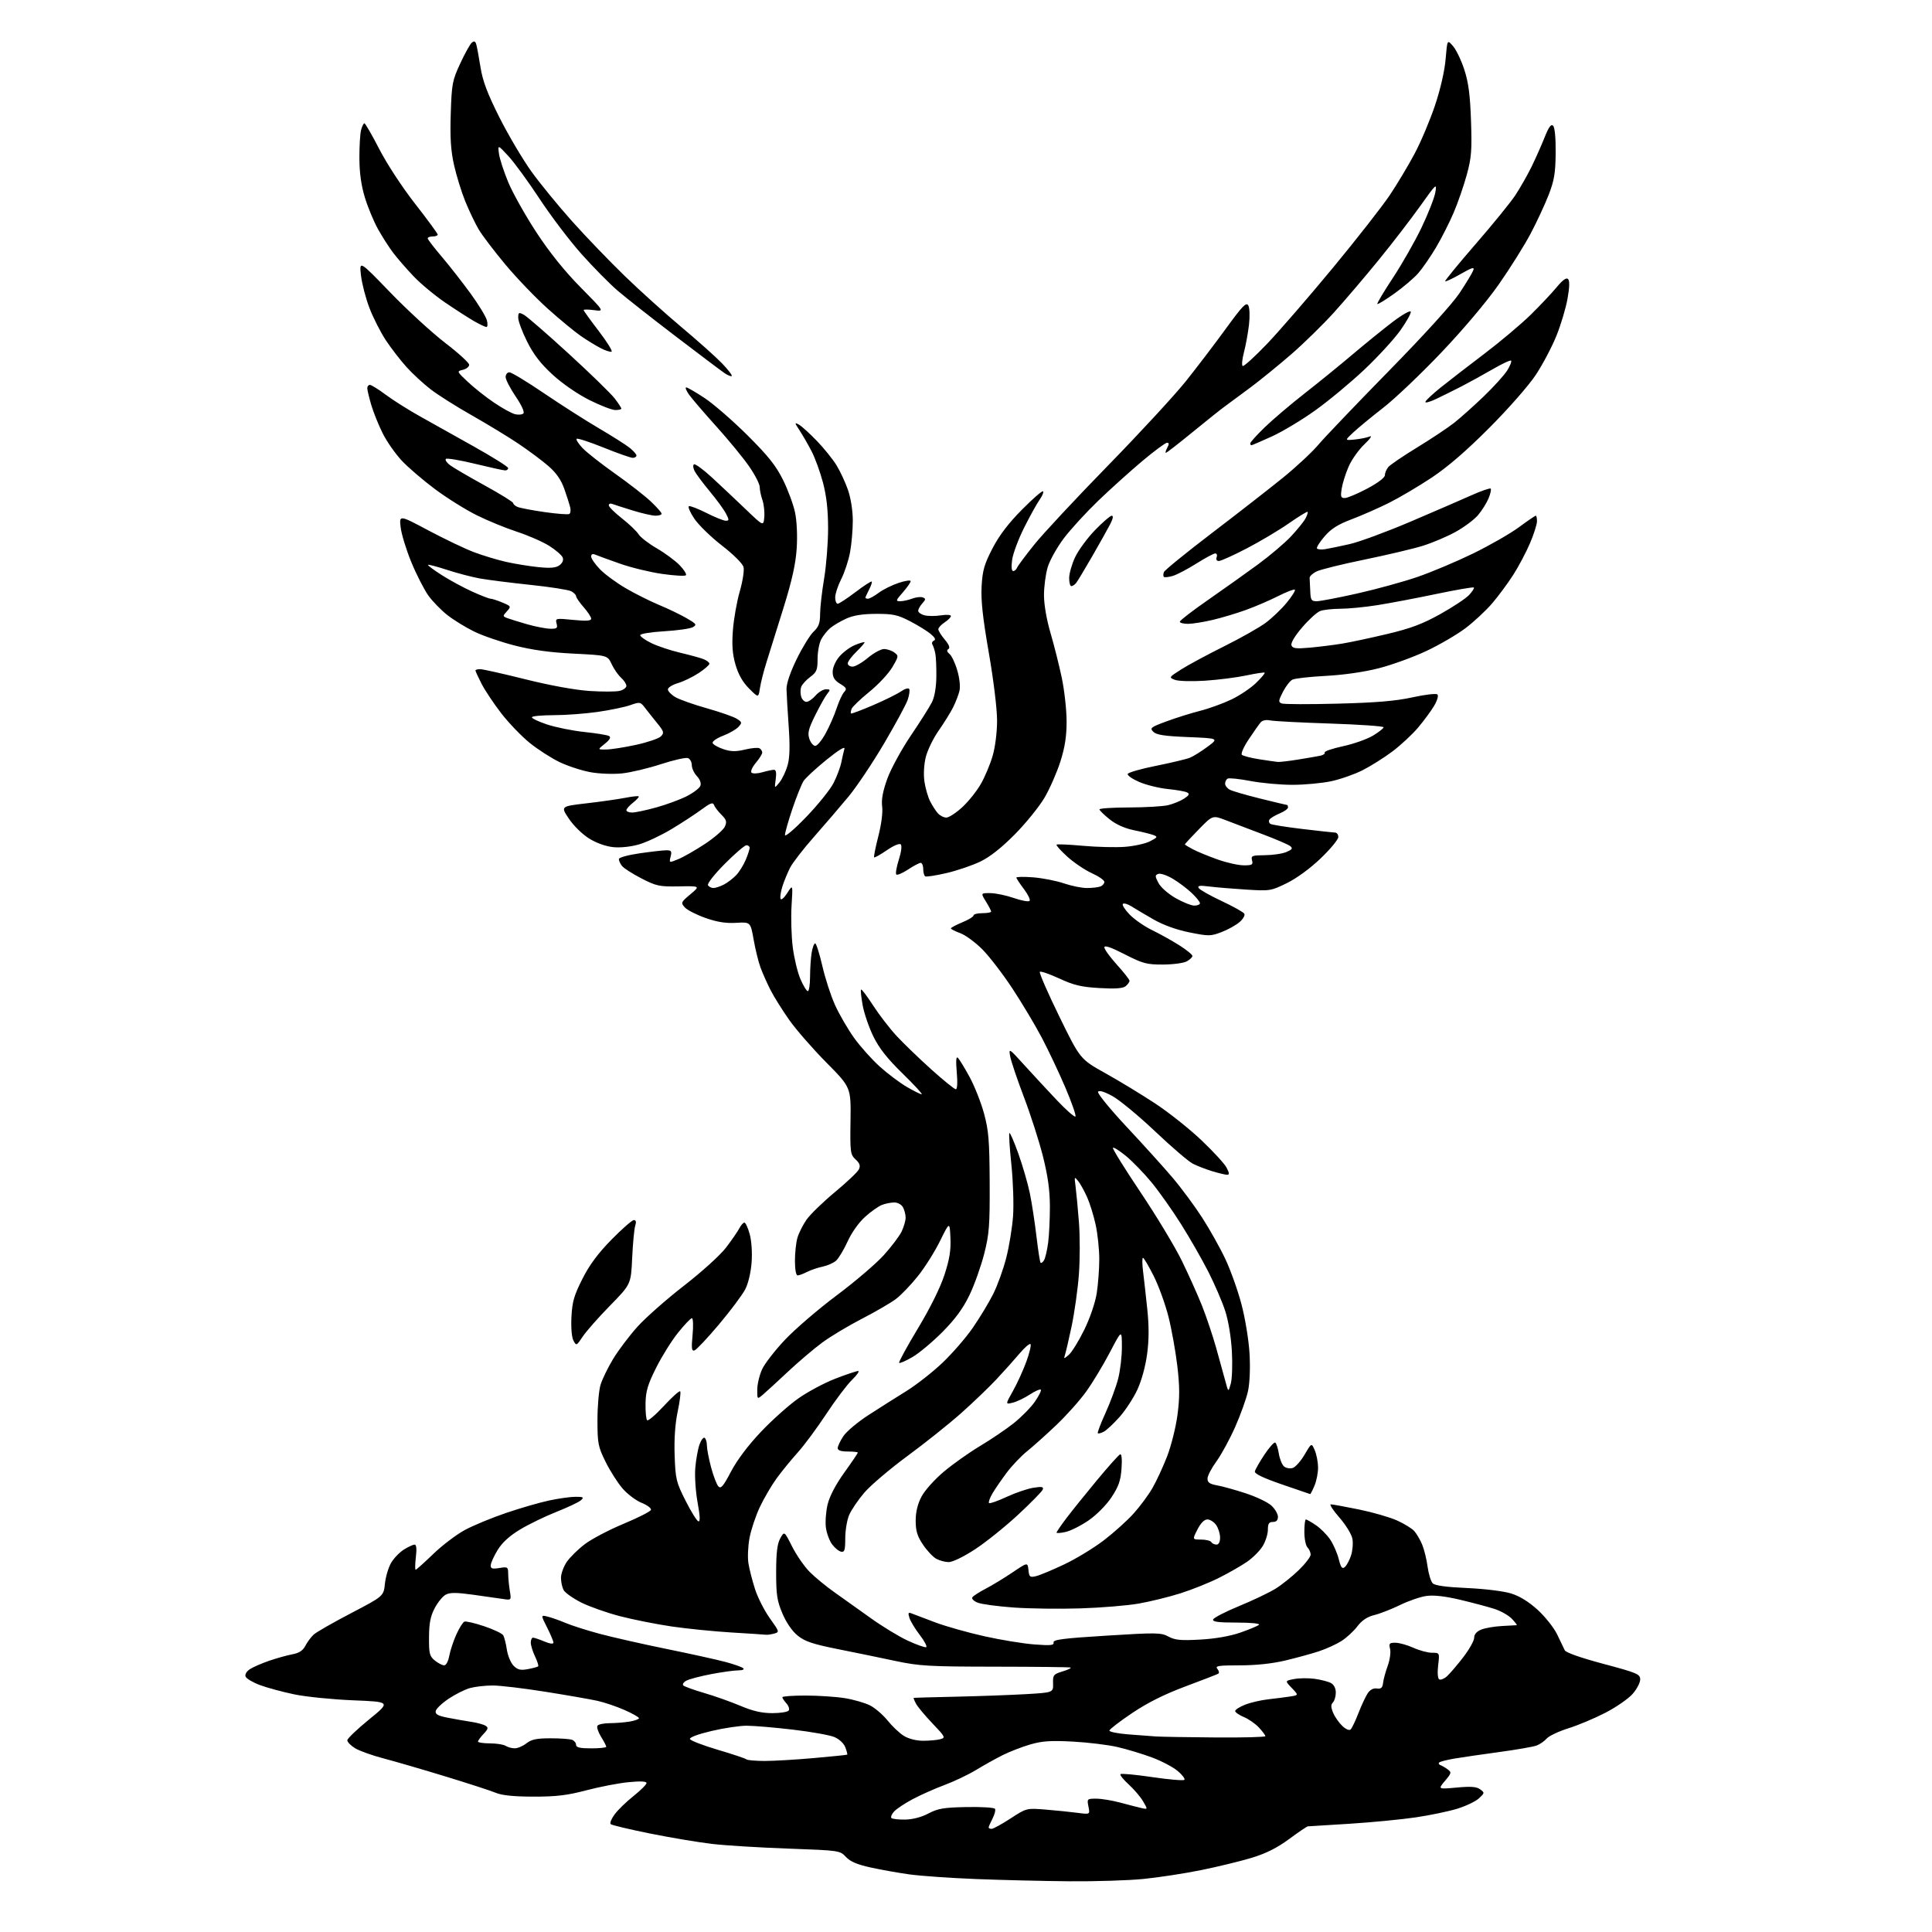 <?xml version="1.0" encoding="UTF-8" standalone="no"?>
<svg 
  version="1.1" 
  xmlns="http://www.w3.org/2000/svg" 
  xmlns:xlink="http://www.w3.org/1999/xlink" 
  xmlns:svg="http://www.w3.org/2000/svg"
  xmlns:rdf="http://www.w3.org/1999/02/22-rdf-syntax-ns#"
  xmlns:cc="http://creativecommons.org/ns#"
  xmlns:dc="http://purl.org/dc/elements/1.1/"
  viewBox="0 0 768 768"
  width="768"
  height="768"
>
<style>svg {background-color: white; }</style>"
<path stroke="none" fill="black" fill-rule="evenodd" d="M425.08,747.84C414.86,747.75 398.18,747.35 388.00,746.95C377.82,746.55 365.90,745.71 361.50,745.10C357.10,744.49 350.16,743.25 346.07,742.35C340.74,741.18 337.97,740.00 336.27,738.16C333.91,735.62 333.69,735.58 313.38,734.85C302.10,734.45 288.51,733.62 283.19,733.00C277.86,732.39 266.75,730.53 258.50,728.87C250.25,727.21 243.16,725.52 242.75,725.12C242.33,724.72 243.05,722.97 244.34,721.22C245.62,719.48 249.00,716.20 251.84,713.94C254.68,711.68 257.00,709.36 257.00,708.79C257.00,708.09 254.59,707.98 249.80,708.45C245.84,708.84 238.30,710.30 233.05,711.68C225.48,713.68 221.13,714.20 212.11,714.19C204.29,714.18 199.58,713.70 197.11,712.68C195.12,711.85 186.07,708.91 177.00,706.14C167.93,703.37 156.86,700.15 152.40,698.98C147.95,697.82 142.89,696.00 141.15,694.95C139.42,693.89 138.03,692.46 138.07,691.76C138.11,691.07 142.00,687.35 146.73,683.50C155.31,676.50 155.31,676.50 140.41,675.90C132.21,675.57 121.67,674.51 117.00,673.54C112.33,672.57 106.18,670.91 103.34,669.85C100.51,668.79 97.93,667.27 97.62,666.46C97.30,665.61 98.01,664.39 99.34,663.52C100.58,662.70 104.06,661.19 107.05,660.16C110.05,659.14 114.19,657.99 116.25,657.60C118.92,657.11 120.40,656.13 121.40,654.20C122.17,652.71 123.67,650.71 124.73,649.74C125.79,648.78 132.48,644.96 139.58,641.25C152.50,634.50 152.50,634.50 153.02,629.50C153.31,626.75 154.43,623.01 155.52,621.18C156.61,619.36 158.90,616.99 160.62,615.93C162.33,614.87 164.22,614.00 164.82,614.00C165.54,614.00 165.70,615.71 165.31,619.00C164.99,621.75 164.95,624.00 165.23,624.00C165.51,624.00 168.67,621.16 172.26,617.70C175.85,614.23 181.55,609.92 184.93,608.12C188.31,606.32 195.67,603.28 201.29,601.38C206.90,599.47 214.57,597.26 218.32,596.46C222.06,595.66 226.77,595.00 228.78,595.00C231.90,595.00 232.22,595.20 230.96,596.35C230.16,597.10 225.78,599.17 221.24,600.97C216.69,602.77 210.17,605.93 206.74,608.00C202.54,610.53 199.62,613.20 197.83,616.13C196.36,618.53 195.12,621.26 195.08,622.19C195.01,623.57 195.64,623.77 198.50,623.31C201.82,622.77 202.00,622.89 202.01,625.62C202.02,627.20 202.31,630.22 202.65,632.32C203.29,636.14 203.29,636.14 199.89,635.61C198.03,635.32 192.65,634.55 187.93,633.91C181.40,633.01 178.85,633.01 177.19,633.90C175.99,634.54 174.01,636.96 172.79,639.28C171.11,642.49 170.57,645.25 170.54,650.84C170.50,657.36 170.76,658.38 172.86,660.09C174.16,661.14 175.83,662.00 176.57,662.00C177.33,662.00 178.20,660.39 178.58,658.25C178.96,656.19 180.21,652.38 181.38,649.78C182.55,647.19 184.00,644.86 184.60,644.62C185.21,644.38 188.74,645.20 192.46,646.45C196.17,647.70 199.57,649.31 200.02,650.03C200.46,650.74 201.12,653.31 201.48,655.74C201.85,658.16 203.05,661.05 204.17,662.17C205.78,663.78 206.92,664.05 209.84,663.50C211.85,663.13 213.69,662.63 213.93,662.40C214.17,662.17 213.60,660.39 212.68,658.45C211.76,656.52 211.00,654.05 211.00,652.97C211.00,651.88 211.40,651.00 211.88,651.00C212.36,651.00 214.39,651.68 216.38,652.51C218.60,653.44 220.00,653.62 220.00,652.98C220.00,652.40 218.86,649.69 217.47,646.94C214.94,641.95 214.94,641.95 217.72,642.63C219.25,643.01 222.42,644.13 224.78,645.13C227.13,646.13 233.20,648.07 238.28,649.44C243.35,650.80 255.38,653.53 265.00,655.49C274.62,657.45 285.20,659.79 288.50,660.68C291.80,661.57 294.93,662.68 295.45,663.15C296.00,663.64 295.15,664.00 293.45,664.00C291.83,664.00 286.99,664.67 282.70,665.49C278.40,666.31 273.97,667.48 272.84,668.09C271.71,668.69 271.17,669.55 271.64,670.00C272.11,670.45 275.88,671.80 280.00,673.01C284.12,674.21 290.58,676.51 294.35,678.10C299.28,680.19 302.85,681.00 307.05,681.00C310.26,681.00 313.18,680.52 313.54,679.94C313.90,679.35 313.48,678.08 312.60,677.11C311.72,676.14 311.00,675.04 311.00,674.67C311.00,674.30 315.16,674.00 320.25,674.01C325.34,674.01 332.37,674.48 335.87,675.05C339.37,675.62 343.87,676.92 345.87,677.94C347.87,678.95 351.01,681.67 352.87,683.98C354.72,686.28 357.64,689.03 359.37,690.08C361.24,691.22 364.31,691.99 367.00,691.98C369.48,691.98 372.53,691.70 373.78,691.36C375.95,690.78 375.79,690.46 370.70,685.12C367.75,682.03 364.80,678.49 364.13,677.25C363.47,676.01 363.06,674.96 363.21,674.92C363.37,674.87 370.93,674.66 380.00,674.46C389.07,674.26 401.50,673.81 407.61,673.46C418.71,672.82 418.71,672.82 418.61,669.21C418.51,665.84 418.76,665.52 422.50,664.38C424.70,663.71 426.05,663.02 425.50,662.86C424.95,662.70 411.45,662.55 395.50,662.53C369.36,662.50 365.46,662.28 356.00,660.27C350.23,659.04 339.91,656.91 333.07,655.55C323.08,653.55 319.96,652.50 317.10,650.19C314.92,648.43 312.58,645.04 311.04,641.41C308.89,636.35 308.53,633.99 308.53,625.00C308.54,617.23 308.96,613.73 310.15,611.55C311.77,608.60 311.77,608.60 314.91,614.83C316.64,618.25 319.79,622.79 321.91,624.91C324.03,627.03 328.41,630.63 331.63,632.90C334.86,635.18 341.32,639.78 346.00,643.14C350.68,646.50 357.35,650.57 360.84,652.18C364.33,653.79 367.62,654.96 368.15,654.78C368.67,654.61 367.56,652.45 365.67,649.98C363.77,647.52 361.90,644.42 361.50,643.10C360.87,641.03 361.03,640.80 362.63,641.46C363.66,641.88 367.88,643.48 372.00,645.01C376.12,646.54 384.79,648.98 391.27,650.43C397.74,651.88 406.65,653.34 411.07,653.68C417.64,654.19 419.05,654.05 418.80,652.91C418.56,651.78 422.61,651.26 439.91,650.19C459.75,648.95 461.55,648.98 464.50,650.57C467.11,651.98 469.41,652.19 477.10,651.76C483.02,651.44 488.90,650.41 493.00,649.00C496.57,647.76 499.93,646.36 500.45,645.88C501.00,645.37 497.28,645.00 491.62,645.00C484.27,645.00 481.94,644.69 482.25,643.76C482.47,643.08 487.12,640.68 492.58,638.43C498.04,636.19 504.52,633.09 507.00,631.56C509.48,630.03 513.64,626.70 516.25,624.17C518.86,621.64 521.00,618.86 521.00,617.99C521.00,617.11 520.44,615.84 519.75,615.14C519.06,614.45 518.50,611.67 518.50,608.95C518.50,606.23 518.77,604.00 519.10,604.00C519.43,604.00 521.22,605.02 523.08,606.27C524.93,607.52 527.49,610.09 528.76,611.98C530.03,613.86 531.56,617.35 532.16,619.72C533.02,623.14 533.52,623.81 534.57,622.94C535.30,622.33 536.42,620.27 537.05,618.35C537.68,616.44 537.93,613.43 537.60,611.67C537.27,609.90 534.94,606.11 532.42,603.23C529.90,600.35 528.37,598.00 529.02,598.00C529.66,598.00 534.66,598.91 540.12,600.02C545.58,601.14 552.40,603.10 555.28,604.38C558.15,605.66 561.27,607.58 562.21,608.64C563.15,609.70 564.57,612.13 565.35,614.04C566.14,615.94 567.10,619.87 567.49,622.78C567.88,625.68 568.80,628.65 569.53,629.39C570.43,630.29 574.87,630.90 583.18,631.27C590.16,631.58 597.75,632.51 600.69,633.43C604.10,634.49 607.74,636.74 611.28,639.97C614.24,642.68 617.71,647.06 618.99,649.70C620.27,652.34 621.63,655.17 622.01,656.00C622.44,656.92 628.34,659.00 637.35,661.40C650.86,665.01 652.00,665.49 652.00,667.62C652.00,668.89 650.65,671.47 648.99,673.36C647.33,675.25 642.50,678.60 638.24,680.81C633.98,683.02 627.35,685.81 623.50,687.01C619.65,688.22 615.76,690.05 614.85,691.09C613.94,692.12 612.14,693.38 610.84,693.87C609.55,694.36 602.87,695.53 595.99,696.46C589.12,697.39 581.06,698.57 578.09,699.07C575.11,699.58 572.41,700.28 572.09,700.63C571.76,700.99 572.00,701.45 572.61,701.67C573.22,701.89 574.50,702.64 575.46,703.34C577.07,704.53 577.00,704.85 574.39,707.94C571.59,711.27 571.59,711.27 579.05,710.58C584.71,710.06 586.95,710.23 588.38,711.28C590.21,712.63 590.20,712.74 587.92,714.86C586.62,716.07 582.76,717.92 579.34,718.98C575.91,720.04 568.47,721.59 562.80,722.43C557.14,723.27 545.30,724.41 536.50,724.97C527.70,725.53 520.22,725.99 519.89,726.00C519.55,726.00 516.22,728.26 512.48,731.02C507.67,734.57 503.32,736.75 497.59,738.50C493.14,739.85 484.10,742.05 477.50,743.39C470.90,744.73 460.58,746.31 454.58,746.91C448.57,747.51 435.29,747.93 425.08,747.84zM394.18,727.00C394.83,727.00 398.22,725.14 401.72,722.86C408.07,718.72 408.07,718.72 415.79,719.35C420.03,719.70 425.71,720.28 428.40,720.64C433.31,721.29 433.31,721.29 432.68,718.15C432.06,715.06 432.13,715.00 435.81,715.00C437.89,715.00 442.26,715.73 445.54,716.62C448.82,717.51 452.58,718.48 453.89,718.76C456.28,719.29 456.28,719.29 454.39,716.05C453.35,714.27 450.77,711.25 448.66,709.33C446.55,707.41 445.09,705.58 445.42,705.25C445.75,704.92 451.44,705.45 458.07,706.43C464.70,707.41 470.43,707.89 470.81,707.51C471.19,707.12 469.98,705.53 468.12,703.97C466.26,702.41 461.65,699.99 457.87,698.59C454.10,697.19 447.97,695.34 444.25,694.48C440.54,693.61 432.54,692.64 426.49,692.31C417.69,691.84 414.28,692.07 409.53,693.45C406.26,694.40 401.32,696.32 398.54,697.71C395.77,699.10 391.02,701.75 388.00,703.59C384.98,705.43 379.35,708.11 375.50,709.55C371.65,710.98 365.94,713.52 362.81,715.19C359.67,716.86 356.34,719.07 355.40,720.12C354.45,721.16 353.99,722.32 354.36,722.70C354.74,723.07 357.20,723.35 359.83,723.31C362.80,723.26 366.30,722.35 369.06,720.89C372.82,718.90 375.15,718.51 384.23,718.33C390.13,718.22 395.21,718.53 395.52,719.03C395.83,719.53 395.39,721.28 394.54,722.92C393.69,724.56 393.00,726.15 393.00,726.45C393.00,726.75 393.53,727.00 394.18,727.00zM303.92,700.01C307.54,700.01 316.35,699.50 323.50,698.86C330.65,698.23 336.63,697.62 336.78,697.50C336.93,697.38 336.60,696.07 336.03,694.59C335.43,693.00 333.63,691.33 331.64,690.49C329.78,689.72 322.31,688.39 315.04,687.54C307.76,686.69 299.55,686.00 296.78,686.00C294.01,686.00 287.73,686.94 282.82,688.10C277.50,689.35 274.05,690.64 274.27,691.30C274.47,691.90 279.46,693.83 285.35,695.57C291.24,697.31 296.35,699.02 296.70,699.37C297.05,699.71 300.30,700.00 303.92,700.01zM204.62,694.98C205.78,694.99 207.87,694.10 209.27,693.00C211.27,691.43 213.33,691.00 218.83,691.00C222.68,691.00 226.55,691.27 227.42,691.61C228.29,691.94 229.00,692.84 229.00,693.61C229.00,694.64 230.54,695.00 235.00,695.00C238.30,695.00 241.00,694.72 241.00,694.37C241.00,694.02 240.07,692.23 238.93,690.39C237.79,688.54 237.14,686.58 237.49,686.02C237.83,685.46 240.00,685.00 242.31,684.99C244.61,684.98 248.19,684.70 250.25,684.36C252.31,684.02 254.00,683.41 254.00,683.01C254.00,682.60 251.41,681.14 248.25,679.75C245.09,678.36 240.25,676.72 237.50,676.11C234.75,675.50 225.44,673.87 216.80,672.50C208.17,671.12 198.72,670.00 195.80,670.01C192.89,670.01 188.85,670.47 186.82,671.03C184.80,671.59 180.98,673.50 178.33,675.28C175.69,677.05 173.38,679.25 173.20,680.17C172.96,681.46 174.08,682.07 178.19,682.86C181.11,683.43 185.31,684.16 187.52,684.49C189.73,684.83 192.19,685.50 192.99,686.00C194.21,686.75 194.09,687.28 192.22,689.26C191.00,690.56 190.00,691.94 190.00,692.31C190.00,692.69 192.14,693.01 194.75,693.02C197.36,693.02 200.18,693.47 201.00,694.00C201.82,694.53 203.45,694.98 204.62,694.98zM483.25,690.67C494.11,690.75 503.00,690.52 503.00,690.15C503.00,689.78 501.85,688.24 500.45,686.73C499.05,685.22 496.35,683.34 494.45,682.55C492.55,681.75 491.00,680.68 491.00,680.16C491.00,679.64 492.76,678.51 494.90,677.66C497.05,676.80 501.21,675.83 504.15,675.50C507.09,675.17 511.02,674.67 512.87,674.38C516.24,673.86 516.24,673.86 513.50,671.00C510.76,668.14 510.76,668.14 514.45,667.44C516.49,667.06 520.16,667.02 522.62,667.36C525.07,667.70 527.96,668.44 529.04,669.02C530.26,669.67 531.00,671.11 531.00,672.84C531.00,674.36 530.49,676.11 529.86,676.74C529.00,677.60 529.02,678.63 529.94,680.85C530.61,682.47 532.26,684.83 533.59,686.09C535.09,687.50 536.38,688.01 536.94,687.44C537.45,686.92 538.82,684.02 540.00,681.00C541.17,677.98 542.81,674.46 543.63,673.20C544.59,671.71 545.89,671.00 547.31,671.20C549.00,671.43 549.56,670.93 549.79,669.00C549.94,667.62 550.77,664.57 551.63,662.21C552.49,659.85 552.92,656.81 552.58,655.46C552.03,653.29 552.29,653.00 554.73,653.02C556.25,653.03 559.46,653.93 561.86,655.02C564.26,656.11 567.58,657.00 569.25,657.00C572.28,657.00 572.28,657.00 571.69,661.97C571.34,664.91 571.52,667.20 572.11,667.57C572.67,667.91 574.05,667.36 575.18,666.35C576.32,665.33 579.21,661.95 581.62,658.83C584.03,655.71 586.00,652.21 586.00,651.05C586.00,649.70 586.99,648.54 588.75,647.81C590.26,647.18 593.98,646.53 597.00,646.37C600.02,646.22 602.69,646.07 602.92,646.04C603.16,646.02 602.31,644.89 601.03,643.53C599.76,642.18 596.64,640.40 594.11,639.58C591.57,638.76 585.45,637.13 580.50,635.95C574.56,634.54 570.00,634.01 567.10,634.41C564.68,634.73 559.95,636.35 556.60,637.99C553.24,639.63 548.64,641.44 546.36,642.00C543.49,642.70 541.40,644.10 539.53,646.55C538.05,648.49 535.19,651.11 533.17,652.38C531.15,653.65 527.17,655.46 524.32,656.40C521.47,657.35 515.48,658.99 511.00,660.06C505.75,661.31 499.32,662.00 492.81,662.00C484.27,662.00 482.93,662.21 483.93,663.41C484.57,664.19 484.74,665.04 484.30,665.31C483.86,665.58 477.99,667.85 471.25,670.37C462.82,673.52 456.19,676.84 450.00,681.00C445.05,684.33 441.00,687.45 441.00,687.94C441.00,688.43 444.26,689.10 448.25,689.42C452.24,689.75 457.30,690.13 459.50,690.27C461.70,690.41 472.39,690.59 483.25,690.67zM304.50,649.84C303.95,649.76 297.79,649.36 290.81,648.94C283.84,648.52 273.12,647.44 267.01,646.55C260.90,645.65 251.62,643.81 246.40,642.45C241.18,641.09 234.25,638.64 230.99,637.00C227.74,635.35 224.61,633.14 224.04,632.07C223.47,631.00 223.00,628.82 223.00,627.21C223.00,625.61 224.02,622.78 225.27,620.92C226.52,619.07 229.77,615.87 232.50,613.81C235.22,611.75 242.15,608.11 247.91,605.72C253.67,603.32 258.55,600.84 258.76,600.21C258.98,599.57 257.31,598.31 255.05,597.40C252.80,596.50 249.36,593.91 247.42,591.63C245.47,589.36 242.44,584.59 240.69,581.02C237.75,575.05 237.50,573.77 237.50,564.52C237.50,559.01 238.05,552.68 238.73,550.46C239.41,548.24 241.66,543.62 243.73,540.20C245.80,536.78 250.12,531.06 253.32,527.48C256.52,523.90 264.86,516.54 271.86,511.11C279.08,505.50 286.33,498.93 288.66,495.87C290.91,492.92 293.27,489.49 293.91,488.25C294.55,487.01 295.45,486.00 295.91,486.00C296.36,486.00 297.31,488.03 298.00,490.51C298.74,493.15 299.07,497.83 298.78,501.76C298.50,505.72 297.46,510.15 296.25,512.50C295.13,514.70 290.44,520.96 285.85,526.42C281.26,531.87 276.87,536.54 276.09,536.80C274.94,537.19 274.80,536.08 275.31,530.64C275.65,526.99 275.53,524.00 275.04,524.00C274.56,524.00 272.09,526.59 269.55,529.75C267.01,532.91 263.08,539.19 260.83,543.70C257.49,550.37 256.70,553.01 256.61,557.86C256.55,561.14 256.83,564.16 257.24,564.56C257.64,564.97 260.63,562.42 263.88,558.90C267.13,555.38 270.05,552.76 270.38,553.07C270.70,553.38 270.26,556.98 269.40,561.07C268.37,565.95 267.95,571.96 268.18,578.59C268.52,588.02 268.80,589.18 272.52,596.55C274.71,600.89 277.00,604.58 277.61,604.75C278.39,604.98 278.30,602.75 277.31,597.29C276.52,593.00 276.11,586.80 276.39,583.50C276.67,580.20 277.42,576.04 278.05,574.25C278.68,572.46 279.60,571.25 280.10,571.56C280.59,571.87 281.00,573.22 281.00,574.57C281.00,575.92 281.75,579.84 282.66,583.27C283.58,586.69 284.88,590.11 285.55,590.85C286.55,591.96 287.49,590.87 290.59,584.96C292.97,580.43 297.42,574.51 302.45,569.21C306.88,564.53 313.59,558.53 317.37,555.88C321.15,553.22 327.77,549.69 332.09,548.03C336.40,546.36 340.47,545.00 341.12,545.00C341.77,545.00 340.68,546.58 338.70,548.51C336.71,550.44 332.07,556.58 328.40,562.16C324.72,567.74 319.64,574.60 317.10,577.40C314.57,580.21 310.81,584.81 308.75,587.63C306.70,590.45 303.66,595.64 302.01,599.16C300.36,602.69 298.53,608.19 297.94,611.39C297.34,614.59 297.15,619.08 297.50,621.36C297.85,623.63 299.03,628.27 300.12,631.66C301.21,635.05 303.87,640.28 306.03,643.30C309.86,648.65 309.90,648.79 307.73,649.38C306.50,649.70 305.05,649.91 304.50,649.84zM429.46,639.36C421.23,639.62 409.32,639.47 403.00,639.02C396.68,638.57 390.24,637.70 388.69,637.10C387.14,636.50 386.16,635.54 386.51,634.98C386.86,634.42 389.25,632.87 391.82,631.54C394.39,630.20 399.20,627.28 402.50,625.05C408.50,621.00 408.50,621.00 408.82,624.09C409.11,626.89 409.40,627.12 411.82,626.55C413.29,626.20 418.32,624.11 423.00,621.89C427.68,619.68 434.77,615.37 438.76,612.32C442.75,609.27 448.09,604.47 450.62,601.65C453.16,598.84 456.53,594.27 458.12,591.52C459.71,588.76 462.33,583.10 463.94,578.95C465.55,574.79 467.41,567.39 468.06,562.49C468.98,555.55 468.97,551.27 468.01,543.04C467.33,537.25 465.75,528.42 464.49,523.43C463.23,518.44 460.58,511.13 458.59,507.18C456.60,503.23 454.69,500.00 454.35,500.00C454.00,500.00 454.01,502.36 454.37,505.25C454.73,508.14 455.48,514.91 456.05,520.29C456.78,527.21 456.76,532.50 455.99,538.29C455.33,543.21 453.77,548.91 452.08,552.50C450.54,555.80 447.37,560.65 445.04,563.27C442.70,565.89 439.90,568.52 438.81,569.10C437.72,569.68 436.64,569.97 436.40,569.73C436.17,569.50 437.54,565.87 439.46,561.66C441.37,557.46 443.63,551.36 444.47,548.12C445.31,544.87 445.99,539.13 445.97,535.36C445.94,528.50 445.94,528.50 441.22,537.53C438.62,542.50 434.42,549.48 431.87,553.04C429.33,556.60 423.93,562.66 419.87,566.51C415.82,570.36 410.58,575.05 408.23,576.94C405.89,578.82 402.26,582.64 400.17,585.43C398.08,588.22 395.52,591.95 394.48,593.72C393.45,595.49 392.85,597.19 393.15,597.49C393.45,597.79 396.58,596.69 400.10,595.06C403.62,593.42 408.42,591.78 410.77,591.41C414.19,590.87 414.93,591.01 414.50,592.13C414.21,592.90 409.78,597.42 404.66,602.17C399.54,606.92 391.84,613.10 387.55,615.90C383.05,618.84 378.63,620.98 377.12,620.96C375.68,620.95 373.44,620.34 372.14,619.62C370.85,618.90 368.48,616.38 366.89,614.01C364.63,610.63 364.00,608.57 364.00,604.51C364.00,601.01 364.76,597.88 366.32,594.91C367.61,592.46 371.56,588.06 375.20,585.00C378.80,581.98 385.29,577.38 389.62,574.79C393.96,572.20 399.98,568.12 403.00,565.72C406.02,563.32 409.80,559.46 411.40,557.16C412.99,554.85 414.05,552.71 413.74,552.41C413.43,552.10 411.45,552.98 409.34,554.36C407.23,555.75 404.18,557.20 402.57,557.59C399.64,558.31 399.64,558.31 402.68,552.90C404.35,549.93 406.75,544.68 408.00,541.23C409.26,537.78 409.99,534.66 409.64,534.30C409.28,533.95 407.31,535.64 405.26,538.08C403.21,540.51 399.05,545.15 396.02,548.38C392.98,551.62 386.64,557.70 381.92,561.88C377.20,566.07 367.65,573.69 360.70,578.80C353.75,583.92 346.03,590.48 343.55,593.39C341.07,596.30 338.35,600.31 337.52,602.31C336.68,604.30 336.00,608.46 336.00,611.54C336.00,616.21 335.72,617.09 334.36,616.82C333.45,616.65 331.84,615.34 330.78,613.91C329.72,612.49 328.61,609.49 328.31,607.25C328.01,605.01 328.31,600.86 328.99,598.03C329.78,594.77 332.18,590.17 335.61,585.39C338.58,581.26 341.00,577.68 341.00,577.44C341.00,577.20 339.20,577.00 337.00,577.00C334.31,577.00 333.00,576.56 333.00,575.65C333.00,574.90 334.01,572.77 335.25,570.90C336.49,569.03 340.99,565.25 345.25,562.50C349.50,559.75 356.25,555.48 360.24,553.01C364.23,550.54 370.71,545.47 374.64,541.73C378.57,538.00 384.03,531.70 386.76,527.73C389.50,523.75 393.13,517.75 394.81,514.39C396.50,511.03 398.84,504.56 400.00,499.99C401.17,495.43 402.38,487.95 402.71,483.35C403.03,478.76 402.73,469.58 402.04,462.95C401.34,456.32 400.99,450.68 401.25,450.41C401.52,450.15 403.14,453.89 404.86,458.72C406.58,463.55 408.63,470.65 409.41,474.50C410.20,478.35 411.36,486.00 412.01,491.50C412.66,497.00 413.39,501.71 413.65,501.97C413.90,502.23 414.52,501.78 415.01,500.98C415.51,500.18 416.25,497.04 416.65,494.01C417.05,490.98 417.36,484.45 417.35,479.50C417.33,473.07 416.53,467.38 414.57,459.60C413.06,453.60 409.66,443.03 407.02,436.10C404.39,429.17 401.94,421.93 401.58,420.00C400.95,416.54 401.01,416.58 407.22,423.43C410.67,427.24 416.51,433.53 420.18,437.41C423.86,441.29 427.15,444.18 427.50,443.83C427.85,443.48 426.05,438.31 423.51,432.35C420.96,426.38 416.74,417.45 414.13,412.50C411.52,407.55 406.28,398.77 402.48,393.00C398.69,387.23 393.29,380.20 390.50,377.39C387.70,374.58 383.74,371.67 381.70,370.94C379.67,370.20 378.00,369.35 378.00,369.05C378.01,368.75 380.03,367.67 382.50,366.65C384.98,365.63 387.00,364.40 387.00,363.90C387.00,363.41 388.57,363.00 390.50,363.00C392.43,363.00 394.00,362.72 394.00,362.37C394.00,362.02 393.06,360.22 391.92,358.37C389.84,355.00 389.84,355.00 393.67,355.03C395.78,355.05 399.98,355.92 403.00,356.97C406.02,358.02 408.84,358.54 409.26,358.13C409.68,357.72 408.68,355.61 407.04,353.44C405.40,351.27 404.04,349.21 404.03,348.87C404.01,348.52 407.04,348.47 410.75,348.76C414.46,349.06 419.93,350.13 422.91,351.15C425.88,352.17 430.01,353.00 432.07,353.00C434.14,353.00 436.55,352.73 437.42,352.39C438.29,352.06 439.00,351.24 439.00,350.57C439.00,349.90 436.76,348.34 434.01,347.10C431.27,345.86 426.88,342.90 424.26,340.52C421.64,338.14 419.73,336.00 420.00,335.76C420.27,335.51 425.00,335.72 430.50,336.22C436.00,336.72 443.50,336.90 447.17,336.63C450.85,336.35 455.34,335.36 457.17,334.41C460.18,332.86 460.30,332.63 458.49,331.94C457.40,331.53 453.93,330.67 450.78,330.03C447.09,329.28 443.65,327.74 441.08,325.68C438.89,323.93 437.08,322.16 437.05,321.75C437.02,321.34 442.29,320.99 448.75,320.98C455.21,320.96 462.20,320.56 464.27,320.08C466.35,319.59 469.23,318.42 470.68,317.48C472.70,316.15 472.99,315.58 471.90,315.01C471.13,314.60 467.67,313.99 464.21,313.65C460.75,313.30 455.67,312.05 452.92,310.87C450.18,309.69 448.08,308.25 448.28,307.66C448.47,307.08 453.55,305.62 459.57,304.42C465.58,303.21 471.62,301.77 473.00,301.21C474.38,300.66 477.52,298.69 480.00,296.85C484.50,293.50 484.50,293.50 472.28,293.00C462.88,292.62 459.70,292.13 458.46,290.89C456.99,289.42 457.41,289.08 463.68,286.76C467.43,285.37 473.43,283.49 477.00,282.58C480.57,281.68 486.20,279.64 489.50,278.06C492.80,276.48 497.21,273.52 499.30,271.48C501.40,269.44 502.94,267.61 502.73,267.40C502.53,267.20 499.24,267.69 495.43,268.50C491.62,269.31 484.23,270.25 479.00,270.59C473.70,270.93 468.40,270.78 467.02,270.24C464.59,269.30 464.63,269.23 469.52,266.12C472.26,264.37 479.90,260.26 486.50,256.97C493.10,253.69 500.57,249.47 503.10,247.60C505.64,245.72 509.41,242.11 511.50,239.57C513.58,237.03 515.04,234.71 514.74,234.41C514.45,234.11 511.43,235.27 508.05,236.97C504.67,238.68 498.89,241.17 495.20,242.49C491.52,243.82 485.57,245.60 482.00,246.44C478.43,247.28 474.04,247.98 472.25,247.99C470.46,247.99 469.00,247.61 469.00,247.13C469.00,246.66 474.06,242.75 480.25,238.46C486.44,234.16 495.37,227.80 500.11,224.33C504.84,220.85 510.75,215.84 513.22,213.19C515.70,210.54 518.28,207.35 518.95,206.10C519.61,204.85 520.00,203.66 519.80,203.46C519.60,203.26 516.22,205.33 512.30,208.06C508.38,210.79 500.85,215.27 495.58,218.01C490.30,220.76 485.33,223.00 484.52,223.00C483.64,223.00 483.29,222.41 483.64,221.50C483.95,220.68 483.70,220.00 483.08,220.00C482.46,220.00 479.06,221.82 475.53,224.05C472.00,226.28 467.77,228.49 466.13,228.96C464.49,229.43 462.92,229.59 462.64,229.31C462.37,229.03 462.38,228.18 462.67,227.42C462.96,226.66 471.59,219.64 481.85,211.82C492.11,204.00 504.80,194.11 510.05,189.85C515.31,185.58 521.61,179.72 524.05,176.81C526.50,173.91 539.09,160.72 552.03,147.52C566.28,132.98 577.42,120.70 580.25,116.41C582.83,112.51 585.26,108.50 585.64,107.49C586.21,106.01 585.24,106.29 580.61,108.93C577.46,110.74 574.70,112.03 574.48,111.82C574.26,111.60 579.68,104.98 586.51,97.11C593.35,89.23 600.47,80.48 602.34,77.65C604.21,74.82 607.08,69.80 608.71,66.50C610.33,63.20 612.70,57.89 613.97,54.69C615.67,50.43 616.58,49.18 617.39,49.99C618.06,50.67 618.46,54.91 618.40,60.80C618.33,68.77 617.83,71.73 615.64,77.40C614.17,81.20 610.93,88.18 608.43,92.90C605.93,97.63 600.20,106.76 595.70,113.18C590.82,120.13 581.58,131.07 572.86,140.22C564.82,148.67 554.49,158.49 549.92,162.04C545.35,165.59 540.01,169.99 538.05,171.81C534.50,175.11 534.50,175.11 538.50,174.72C540.70,174.50 543.40,173.96 544.50,173.51C545.61,173.05 544.67,174.43 542.39,176.60C540.13,178.74 537.31,182.71 536.13,185.41C534.94,188.11 533.70,192.04 533.36,194.16C532.83,197.47 533.00,198.00 534.62,197.97C535.65,197.95 539.65,196.26 543.50,194.22C547.71,191.98 550.51,189.86 550.52,188.89C550.52,188.00 551.13,186.55 551.86,185.67C552.60,184.78 557.76,181.27 563.35,177.86C568.93,174.45 575.52,170.06 578.00,168.12C580.48,166.17 585.79,161.42 589.81,157.57C593.83,153.71 598.04,149.05 599.17,147.22C600.30,145.39 600.99,143.65 600.69,143.36C600.40,143.06 597.08,144.61 593.33,146.79C589.57,148.97 584.02,152.02 581.00,153.58C577.98,155.13 573.39,157.40 570.81,158.63C568.23,159.85 566.35,160.32 566.63,159.68C566.91,159.03 569.66,156.47 572.74,154.00C575.82,151.53 583.55,145.55 589.92,140.73C596.29,135.90 604.59,128.92 608.36,125.23C612.14,121.53 616.82,116.57 618.77,114.21C621.15,111.32 622.64,110.24 623.32,110.92C624.00,111.60 623.93,114.16 623.11,118.76C622.44,122.51 620.45,129.17 618.68,133.54C616.91,137.92 613.24,144.88 610.51,149.00C607.73,153.22 599.65,162.43 592.03,170.07C582.89,179.24 575.43,185.67 569.05,189.91C563.86,193.35 556.21,197.87 552.05,199.94C547.90,202.01 541.24,204.93 537.25,206.44C531.84,208.48 529.13,210.20 526.53,213.23C524.62,215.46 523.26,217.61 523.51,218.01C523.75,218.41 525.20,218.54 526.73,218.31C528.25,218.07 532.65,217.16 536.50,216.29C540.35,215.41 551.15,211.43 560.50,207.45C569.85,203.46 580.77,198.74 584.76,196.95C588.76,195.16 592.27,193.94 592.57,194.24C592.87,194.54 592.48,196.29 591.71,198.14C590.94,199.99 589.07,202.96 587.56,204.75C586.05,206.54 582.05,209.54 578.66,211.41C575.27,213.29 569.35,215.80 565.50,216.99C561.65,218.18 551.26,220.63 542.40,222.45C533.55,224.26 525.00,226.37 523.40,227.14C521.81,227.90 520.54,229.08 520.60,229.76C520.66,230.44 520.77,232.80 520.85,235.00C520.98,238.52 521.29,239.00 523.42,239.00C524.74,239.00 532.01,237.61 539.57,235.91C547.13,234.21 557.85,231.27 563.41,229.36C568.96,227.46 578.90,223.27 585.50,220.06C592.10,216.84 600.31,212.14 603.75,209.61C607.19,207.07 610.23,205.00 610.50,205.00C610.78,205.00 610.99,206.01 610.97,207.25C610.96,208.49 609.70,212.43 608.17,216.00C606.64,219.57 603.66,225.20 601.55,228.50C599.44,231.80 595.69,236.87 593.22,239.77C590.75,242.67 585.97,247.12 582.61,249.67C579.25,252.22 572.23,256.32 567.02,258.77C561.80,261.23 553.25,264.32 548.02,265.66C542.20,267.14 534.03,268.31 527.00,268.68C520.67,269.01 514.71,269.68 513.75,270.17C512.79,270.66 511.09,272.86 509.97,275.05C508.17,278.58 508.12,279.11 509.51,279.64C510.38,279.98 520.40,280.01 531.79,279.71C547.08,279.32 554.85,278.66 561.50,277.20C566.45,276.11 570.90,275.59 571.39,276.05C571.89,276.52 571.34,278.45 570.11,280.54C568.92,282.55 566.05,286.45 563.74,289.19C561.43,291.94 556.83,296.21 553.52,298.70C550.22,301.18 544.87,304.55 541.63,306.19C538.39,307.82 532.76,309.79 529.12,310.56C525.48,311.33 518.61,311.97 513.86,311.98C509.11,311.99 501.56,311.31 497.09,310.46C492.61,309.61 488.51,309.18 487.97,309.52C487.44,309.85 487.00,310.75 487.00,311.52C487.00,312.30 487.83,313.37 488.84,313.91C489.85,314.46 495.32,316.05 500.99,317.45C506.66,318.85 511.46,320.00 511.65,320.00C511.84,320.00 512.00,320.44 512.00,320.99C512.00,321.53 510.48,322.61 508.62,323.38C506.76,324.16 504.96,325.26 504.61,325.83C504.25,326.40 504.44,327.15 505.01,327.50C505.58,327.86 511.33,328.78 517.77,329.54C524.22,330.31 530.06,330.95 530.75,330.97C531.44,330.99 532.00,331.78 532.00,332.74C532.00,333.69 528.88,337.48 525.06,341.15C520.90,345.15 515.51,349.10 511.60,351.03C505.22,354.16 504.86,354.22 495.29,353.62C489.91,353.28 483.31,352.73 480.62,352.39C476.88,351.92 475.92,352.07 476.51,353.02C476.93,353.70 481.02,356.01 485.60,358.16C490.17,360.30 494.23,362.57 494.62,363.19C495.01,363.82 494.17,365.32 492.73,366.55C491.31,367.78 488.08,369.57 485.56,370.53C481.26,372.17 480.48,372.18 472.85,370.65C467.71,369.62 462.49,367.74 458.62,365.53C455.25,363.60 451.28,361.26 449.79,360.31C448.30,359.36 446.76,358.91 446.36,359.31C445.96,359.71 447.18,361.62 449.06,363.56C450.94,365.50 454.96,368.28 457.99,369.75C461.02,371.22 465.86,373.91 468.75,375.74C471.64,377.57 474.00,379.48 474.00,380.00C474.00,380.51 472.99,381.48 471.75,382.16C470.51,382.84 466.26,383.41 462.30,383.42C455.82,383.44 454.31,383.04 447.05,379.33C441.52,376.50 439.00,375.65 439.00,376.60C439.00,377.36 441.25,380.46 444.00,383.50C446.75,386.54 449.00,389.41 449.00,389.89C449.00,390.36 448.32,391.32 447.48,392.02C446.40,392.91 443.40,393.13 437.10,392.77C429.86,392.36 426.93,391.66 421.10,388.98C417.18,387.17 413.69,385.97 413.35,386.32C413.01,386.66 416.47,394.61 421.05,403.98C429.38,421.03 429.38,421.03 439.44,426.64C444.97,429.73 453.86,435.13 459.19,438.64C464.53,442.15 472.77,448.69 477.50,453.18C482.24,457.66 486.78,462.61 487.59,464.17C488.72,466.36 488.76,467.00 487.78,466.99C487.07,466.98 484.41,466.34 481.85,465.57C479.30,464.79 475.82,463.44 474.12,462.56C472.42,461.68 465.67,455.90 459.13,449.70C452.58,443.51 444.96,437.21 442.19,435.70C438.95,433.93 436.91,433.33 436.49,434.01C436.13,434.59 441.19,440.79 447.72,447.79C454.26,454.78 462.47,463.86 465.96,467.96C469.45,472.06 474.80,479.26 477.83,483.96C480.87,488.66 485.05,496.12 487.12,500.54C489.20,504.95 492.08,513.05 493.52,518.54C494.98,524.07 496.40,532.73 496.71,538.02C497.04,543.70 496.80,549.71 496.11,552.94C495.47,555.92 493.16,562.37 490.98,567.28C488.81,572.18 485.44,578.35 483.51,580.98C481.58,583.62 480.00,586.67 480.00,587.77C480.00,589.31 480.88,589.93 483.75,590.44C485.81,590.80 490.95,592.22 495.16,593.60C499.37,594.98 503.99,597.18 505.41,598.50C506.83,599.82 508.00,601.83 508.00,602.95C508.00,604.33 507.35,605.00 506.00,605.00C504.43,605.00 504.00,605.67 504.00,608.13C504.00,609.85 503.06,612.79 501.91,614.65C500.76,616.51 497.95,619.31 495.66,620.88C493.37,622.45 488.35,625.32 484.50,627.25C480.65,629.18 473.75,631.95 469.17,633.39C464.59,634.84 457.15,636.66 452.63,637.45C448.12,638.24 437.69,639.10 429.46,639.36zM483.56,614.00C484.47,614.00 485.00,612.97 485.00,611.22C485.00,609.69 484.30,607.44 483.44,606.22C482.59,605.00 481.02,604.00 479.96,604.00C478.73,604.00 477.31,605.43 476.00,608.00C473.96,612.00 473.96,612.00 477.42,612.00C479.32,612.00 481.16,612.45 481.50,613.00C481.84,613.55 482.77,614.00 483.56,614.00zM423.63,608.97C421.63,609.42 420.00,609.54 420.00,609.24C420.00,608.93 421.73,606.39 423.84,603.59C425.96,600.79 431.42,594.00 435.98,588.50C440.54,583.00 444.72,578.33 445.26,578.12C445.88,577.89 446.09,580.02 445.82,583.80C445.47,588.63 444.66,590.93 441.82,595.21C439.77,598.30 435.92,602.19 432.76,604.36C429.74,606.45 425.63,608.52 423.63,608.97zM520.80,593.92C520.64,593.88 515.55,592.13 509.50,590.05C501.94,587.43 498.60,585.82 498.83,584.87C499.01,584.12 500.72,581.13 502.64,578.23C504.56,575.33 506.49,573.19 506.93,573.46C507.38,573.73 508.02,575.71 508.36,577.85C508.70,579.99 509.64,582.29 510.44,582.95C511.25,583.62 512.79,583.88 513.88,583.54C514.97,583.19 517.10,580.80 518.61,578.22C521.36,573.53 521.36,573.53 522.64,576.51C523.34,578.16 523.93,581.20 523.95,583.28C523.98,585.36 523.35,588.62 522.55,590.53C521.75,592.44 520.97,593.96 520.80,593.92zM303.25,554.41C301.00,556.31 301.00,556.31 301.02,552.40C301.03,550.26 301.89,546.63 302.93,544.35C303.96,542.07 308.12,536.72 312.15,532.47C316.19,528.21 325.40,520.31 332.61,514.92C339.83,509.53 348.23,502.35 351.30,498.96C354.36,495.58 357.57,491.32 358.43,489.51C359.29,487.69 360.00,485.22 360.00,484.03C360.00,482.84 359.53,481.00 358.96,479.93C358.38,478.85 356.88,478.00 355.53,478.00C354.21,478.00 352.00,478.43 350.62,478.96C349.24,479.48 346.21,481.62 343.89,483.71C341.41,485.93 338.54,489.98 336.94,493.50C335.43,496.80 333.37,500.24 332.35,501.14C331.33,502.04 328.93,503.11 327.00,503.51C325.07,503.91 322.28,504.86 320.80,505.62C319.31,506.38 317.63,507.00 317.05,507.00C316.44,507.00 316.00,504.60 316.00,501.24C316.00,498.08 316.44,493.95 316.98,492.08C317.51,490.21 319.14,486.96 320.59,484.87C322.04,482.78 327.11,477.85 331.86,473.91C336.61,469.97 340.91,465.90 341.41,464.85C342.10,463.41 341.79,462.45 340.11,460.89C338.02,458.94 337.91,458.10 338.09,445.55C338.28,432.26 338.28,432.26 328.50,422.38C323.12,416.95 316.49,409.35 313.77,405.50C311.05,401.65 307.69,396.28 306.30,393.57C304.92,390.86 303.12,386.81 302.30,384.57C301.48,382.33 300.26,377.35 299.58,373.50C298.34,366.50 298.34,366.50 292.61,366.84C288.52,367.08 285.06,366.53 280.43,364.90C276.87,363.64 273.19,361.76 272.23,360.71C270.57,358.87 270.66,358.66 274.44,355.49C278.37,352.19 278.37,352.19 269.89,352.35C262.09,352.49 260.90,352.23 254.96,349.17C251.41,347.34 247.94,345.12 247.25,344.23C246.56,343.34 246.00,342.12 246.00,341.51C246.00,340.88 249.61,339.88 254.30,339.20C258.87,338.54 263.64,338.00 264.91,338.00C266.88,338.00 267.12,338.37 266.58,340.52C265.95,343.05 265.95,343.05 269.72,341.49C271.80,340.63 276.55,337.90 280.29,335.43C284.02,332.96 287.55,329.89 288.13,328.61C289.02,326.66 288.79,325.89 286.74,323.83C285.40,322.49 284.07,320.74 283.80,319.94C283.41,318.83 282.29,319.25 278.90,321.77C276.48,323.57 271.12,327.07 267.00,329.55C262.88,332.03 257.07,334.77 254.10,335.64C250.92,336.58 246.72,337.04 243.86,336.76C240.90,336.48 237.16,335.15 234.26,333.37C231.58,331.72 228.04,328.28 226.17,325.48C222.83,320.53 222.83,320.53 233.17,319.33C238.85,318.67 245.75,317.69 248.50,317.15C251.25,316.61 253.68,316.35 253.90,316.57C254.12,316.79 253.11,317.91 251.65,319.06C250.19,320.21 249.00,321.56 249.00,322.07C249.00,322.58 250.02,323.00 251.27,323.00C252.52,323.00 256.83,322.09 260.86,320.97C264.88,319.86 270.33,317.85 272.96,316.52C275.60,315.18 278.04,313.33 278.40,312.39C278.81,311.34 278.28,309.86 277.03,308.53C275.91,307.34 275.00,305.37 275.00,304.15C275.00,302.93 274.31,301.67 273.47,301.35C272.63,301.03 267.80,302.12 262.72,303.77C257.65,305.43 250.70,307.08 247.27,307.44C243.79,307.80 238.27,307.60 234.77,306.97C231.32,306.35 225.80,304.55 222.50,302.98C219.20,301.40 213.83,297.95 210.56,295.31C207.29,292.66 202.19,287.35 199.22,283.50C196.25,279.65 192.74,274.38 191.41,271.78C190.09,269.19 189.00,266.83 189.00,266.53C189.00,266.24 189.84,266.00 190.87,266.00C191.90,266.00 199.99,267.81 208.86,270.03C218.71,272.49 228.63,274.29 234.36,274.67C239.51,275.01 244.92,274.99 246.37,274.62C247.81,274.26 249.00,273.37 249.00,272.64C249.00,271.91 248.05,270.45 246.89,269.40C245.73,268.36 244.04,265.93 243.14,264.00C241.49,260.50 241.49,260.50 227.99,259.83C218.60,259.36 211.46,258.37 204.50,256.58C199.00,255.16 191.79,252.68 188.48,251.05C185.16,249.43 180.40,246.50 177.89,244.55C175.39,242.59 171.96,239.08 170.29,236.75C168.62,234.41 165.58,228.48 163.55,223.57C161.52,218.66 159.60,212.40 159.27,209.66C158.68,204.66 158.68,204.66 170.37,210.89C176.80,214.31 184.93,218.19 188.44,219.51C191.95,220.83 197.67,222.56 201.16,223.35C204.65,224.14 210.43,225.08 214.00,225.44C218.84,225.93 220.99,225.74 222.41,224.69C223.59,223.83 224.08,222.66 223.69,221.64C223.35,220.74 220.96,218.66 218.39,217.03C215.82,215.40 210.07,212.88 205.61,211.42C201.15,209.96 193.93,207.01 189.58,204.85C185.22,202.70 177.74,198.03 172.97,194.48C168.19,190.92 162.23,185.81 159.72,183.13C157.21,180.45 153.82,175.61 152.19,172.38C150.56,169.14 148.50,164.06 147.61,161.07C146.73,158.08 146.00,155.04 146.00,154.32C146.00,153.59 146.47,153.00 147.04,153.00C147.62,153.00 150.43,154.75 153.29,156.88C156.16,159.02 162.10,162.78 166.50,165.25C170.90,167.71 180.69,173.19 188.25,177.43C195.81,181.66 202.00,185.54 202.00,186.06C202.00,186.58 201.47,187.00 200.83,187.00C200.19,187.00 194.77,185.81 188.80,184.36C182.83,182.91 177.62,182.04 177.24,182.43C176.85,182.82 177.58,183.93 178.87,184.90C180.15,185.87 186.33,189.48 192.60,192.93C198.87,196.37 204.00,199.55 204.00,199.99C204.00,200.43 204.79,201.12 205.75,201.52C206.71,201.93 211.54,202.85 216.47,203.56C221.40,204.27 225.83,204.61 226.31,204.31C226.79,204.01 226.95,202.81 226.66,201.63C226.37,200.46 225.32,197.18 224.32,194.34C223.05,190.75 221.13,187.99 218.00,185.26C215.53,183.11 210.12,179.08 206.00,176.32C201.88,173.56 193.55,168.50 187.51,165.08C181.46,161.66 174.12,157.02 171.20,154.77C168.28,152.52 163.93,148.50 161.54,145.84C159.15,143.18 155.49,138.44 153.41,135.31C151.34,132.17 148.41,126.44 146.91,122.56C145.41,118.68 143.88,112.80 143.50,109.50C142.82,103.50 142.82,103.50 155.16,116.28C161.95,123.30 171.78,132.33 177.00,136.33C182.22,140.33 186.50,144.24 186.50,145.01C186.50,145.78 185.38,146.68 184.00,147.01C181.52,147.59 181.54,147.64 186.00,151.83C188.47,154.16 193.15,157.86 196.39,160.05C199.62,162.24 203.37,164.31 204.71,164.64C206.05,164.98 207.55,164.85 208.05,164.35C208.59,163.81 207.34,161.08 204.98,157.59C202.79,154.37 201.00,150.89 201.00,149.87C201.00,148.84 201.67,148.00 202.49,148.00C203.31,148.00 209.50,151.74 216.24,156.32C222.98,160.89 232.78,167.15 238.00,170.21C243.22,173.28 248.74,176.77 250.25,177.97C251.76,179.17 253.00,180.56 253.00,181.07C253.00,181.58 252.33,182.00 251.52,182.00C250.71,182.00 245.49,180.17 239.93,177.92C234.37,175.68 229.56,174.11 229.23,174.43C228.91,174.76 229.96,176.41 231.57,178.12C233.18,179.82 239.00,184.39 244.50,188.28C250.00,192.16 256.41,197.16 258.75,199.38C261.09,201.60 263.00,203.77 263.00,204.21C263.00,204.64 261.92,205.00 260.61,205.00C259.29,205.00 255.19,204.07 251.49,202.92C247.79,201.78 244.14,200.61 243.38,200.32C242.62,200.02 242.00,200.27 242.00,200.87C242.00,201.47 244.36,203.81 247.25,206.08C250.14,208.35 253.10,211.19 253.84,212.38C254.58,213.57 257.84,216.09 261.08,217.97C264.33,219.85 268.42,222.87 270.17,224.68C271.93,226.49 273.04,228.29 272.65,228.68C272.26,229.07 268.02,228.83 263.22,228.14C258.42,227.46 250.90,225.63 246.50,224.08C242.10,222.54 237.71,220.94 236.75,220.53C235.55,220.02 235.00,220.24 235.00,221.24C235.00,222.04 236.58,224.32 238.51,226.31C240.44,228.30 245.06,231.69 248.76,233.85C252.47,236.01 258.43,238.99 262.00,240.48C265.57,241.96 270.48,244.32 272.90,245.72C276.87,248.01 277.11,248.36 275.40,249.32C274.35,249.90 269.23,250.63 264.00,250.94C258.71,251.25 254.50,251.94 254.50,252.50C254.50,253.05 256.52,254.48 259.00,255.68C261.48,256.88 266.65,258.60 270.50,259.50C274.35,260.40 278.51,261.55 279.75,262.05C280.99,262.55 282.00,263.36 282.00,263.85C282.00,264.33 280.09,266.00 277.75,267.55C275.41,269.09 271.70,270.89 269.50,271.54C267.30,272.19 265.50,273.32 265.50,274.05C265.50,274.79 266.85,276.18 268.50,277.14C270.15,278.10 275.77,280.09 281.00,281.56C286.23,283.03 291.55,284.89 292.83,285.69C295.01,287.06 295.06,287.28 293.54,288.96C292.64,289.95 289.88,291.54 287.40,292.48C284.93,293.43 283.07,294.72 283.28,295.35C283.48,295.98 285.41,297.08 287.55,297.80C290.58,298.81 292.49,298.84 296.17,297.96C298.78,297.33 301.38,297.11 301.95,297.47C302.53,297.83 303.00,298.59 303.00,299.16C303.00,299.74 301.85,301.58 300.44,303.25C299.04,304.92 298.27,306.67 298.73,307.13C299.20,307.60 301.13,307.54 303.03,306.99C304.93,306.45 307.02,306.00 307.68,306.00C308.49,306.00 308.71,307.22 308.36,309.75C307.84,313.50 307.84,313.50 309.86,311.01C310.97,309.63 312.42,306.57 313.09,304.20C313.94,301.15 314.06,296.58 313.51,288.69C313.08,282.54 312.69,275.91 312.65,273.96C312.61,271.73 314.11,267.29 316.72,261.95C319.00,257.29 322.02,252.39 323.43,251.07C325.46,249.16 326.00,247.69 326.00,244.08C326.01,241.56 326.72,235.22 327.60,230.00C328.47,224.78 329.18,215.78 329.18,210.00C329.17,202.69 328.55,197.17 327.15,191.85C326.04,187.64 323.99,182.01 322.60,179.35C321.21,176.68 319.08,172.98 317.86,171.12C315.82,168.02 315.80,167.82 317.57,168.79C318.63,169.38 321.81,172.25 324.64,175.18C327.46,178.10 331.00,182.48 332.49,184.89C333.98,187.31 336.06,191.77 337.10,194.80C338.22,198.06 339.00,203.04 339.00,206.97C339.00,210.64 338.51,216.28 337.91,219.53C337.31,222.77 335.74,227.56 334.41,230.18C333.08,232.79 332.00,236.07 332.00,237.47C332.00,238.86 332.44,240.00 332.99,240.00C333.53,240.00 336.71,237.92 340.04,235.39C343.38,232.85 346.29,230.96 346.52,231.18C346.74,231.41 346.27,232.86 345.46,234.41C344.66,235.96 344.00,237.40 344.00,237.61C344.00,237.83 344.48,238.00 345.07,238.00C345.65,238.00 347.57,236.94 349.32,235.63C351.07,234.33 354.64,232.56 357.25,231.70C359.86,230.83 362.00,230.53 362.00,231.03C362.00,231.52 360.60,233.52 358.90,235.47C356.08,238.67 355.98,239.00 357.83,239.00C358.95,239.00 361.10,238.53 362.61,237.96C364.11,237.39 366.00,237.17 366.81,237.48C368.06,237.96 368.04,238.30 366.64,239.85C365.74,240.84 365.00,242.18 365.00,242.81C365.00,243.44 366.15,244.25 367.55,244.60C368.95,244.95 371.87,244.96 374.05,244.61C376.22,244.26 378.00,244.38 378.00,244.87C378.00,245.37 376.88,246.51 375.50,247.41C374.12,248.31 373.00,249.53 373.00,250.13C373.00,250.72 374.15,252.58 375.56,254.26C377.26,256.27 377.75,257.54 377.02,257.99C376.25,258.46 376.39,259.08 377.46,259.97C378.32,260.68 379.71,263.63 380.55,266.54C381.45,269.61 381.80,272.99 381.40,274.65C381.02,276.22 379.88,279.16 378.87,281.19C377.85,283.22 375.25,287.40 373.10,290.48C370.95,293.55 368.64,298.32 367.98,301.07C367.27,304.03 367.07,307.99 367.49,310.77C367.88,313.36 368.88,316.83 369.72,318.49C370.56,320.14 371.93,322.29 372.78,323.25C373.62,324.21 375.15,325.00 376.18,325.00C377.20,325.00 380.06,323.14 382.52,320.87C384.98,318.60 388.31,314.44 389.91,311.62C391.52,308.81 393.62,303.80 394.58,300.50C395.60,297.02 396.35,291.14 396.35,286.50C396.36,281.88 394.98,270.47 393.07,259.50C390.63,245.43 389.89,238.55 390.21,232.99C390.57,226.70 391.28,224.25 394.53,217.99C397.19,212.86 400.87,208.01 406.23,202.61C410.53,198.26 414.31,194.98 414.63,195.30C414.95,195.62 414.33,197.15 413.23,198.69C412.14,200.24 409.38,205.22 407.10,209.77C404.82,214.32 402.68,220.06 402.34,222.52C401.96,225.32 402.11,227.00 402.76,227.00C403.32,227.00 404.01,226.41 404.29,225.69C404.57,224.97 407.65,220.82 411.15,216.47C414.64,212.12 427.85,197.96 440.50,185.01C453.15,172.05 467.10,156.93 471.50,151.41C475.90,145.89 483.05,136.50 487.38,130.54C493.94,121.54 495.42,120.01 496.22,121.43C496.76,122.40 496.88,125.73 496.49,129.12C496.10,132.41 495.20,137.33 494.49,140.05C493.77,142.77 493.54,145.22 493.98,145.49C494.42,145.76 498.77,141.81 503.65,136.71C508.52,131.61 520.31,118.00 529.84,106.47C539.37,94.94 549.57,81.90 552.51,77.49C555.46,73.09 559.90,65.66 562.38,60.99C564.86,56.32 568.49,47.71 570.45,41.86C572.60,35.44 574.27,28.14 574.66,23.45C575.32,15.67 575.32,15.67 577.62,18.35C578.89,19.82 580.91,24.06 582.11,27.76C583.76,32.85 584.40,37.82 584.75,48.07C585.15,59.79 584.92,62.72 583.07,69.46C581.90,73.75 579.58,80.47 577.92,84.38C576.26,88.30 573.09,94.56 570.88,98.30C568.66,102.04 565.46,106.68 563.77,108.61C562.07,110.54 557.81,114.18 554.30,116.68C550.78,119.19 547.73,121.06 547.51,120.84C547.29,120.63 550.07,115.96 553.69,110.47C557.31,104.99 562.43,96.00 565.07,90.50C567.70,85.00 570.18,78.70 570.56,76.50C571.23,72.67 570.97,72.90 564.54,81.93C560.85,87.11 553.40,96.79 547.98,103.43C542.57,110.07 534.62,119.40 530.32,124.16C526.02,128.92 518.44,136.34 513.49,140.66C508.53,144.97 501.10,151.02 496.99,154.09C492.87,157.16 488.30,160.54 486.84,161.59C485.37,162.64 479.64,167.21 474.10,171.75C468.55,176.29 463.77,180.00 463.47,180.00C463.17,180.00 463.41,179.10 464.00,178.00C464.79,176.53 464.76,176.00 463.91,176.00C463.27,176.00 458.86,179.26 454.12,183.24C449.38,187.22 441.52,194.30 436.65,198.97C431.79,203.65 425.59,210.40 422.89,213.99C420.19,217.57 417.31,222.72 416.49,225.43C415.67,228.14 415.00,233.16 415.00,236.57C415.00,240.31 416.03,246.29 417.60,251.64C419.03,256.51 421.05,264.55 422.09,269.50C423.12,274.45 423.98,282.19 423.99,286.70C424.00,292.68 423.33,297.01 421.53,302.70C420.16,306.99 417.35,313.42 415.28,316.98C413.20,320.55 407.90,327.11 403.50,331.58C398.19,336.96 393.56,340.62 389.71,342.48C386.52,344.02 380.46,346.08 376.24,347.06C372.01,348.04 368.21,348.63 367.78,348.36C367.35,348.10 367.00,346.78 367.00,345.44C367.00,344.10 366.54,343.00 365.98,343.00C365.42,343.00 363.16,344.19 360.96,345.65C358.76,347.10 356.66,347.99 356.29,347.63C355.93,347.26 356.38,344.62 357.29,341.76C358.26,338.73 358.59,336.19 358.07,335.67C357.55,335.15 355.24,336.12 352.52,337.99C349.96,339.75 347.69,341.02 347.48,340.81C347.27,340.60 348.02,336.84 349.14,332.46C350.36,327.72 350.98,322.92 350.67,320.60C350.31,317.89 350.93,314.54 352.70,309.60C354.11,305.70 358.30,298.00 362.01,292.50C365.73,287.00 369.52,281.01 370.44,279.18C371.48,277.14 372.15,273.29 372.21,269.18C372.26,265.51 372.09,261.36 371.83,259.96C371.58,258.56 371.06,256.91 370.68,256.29C370.30,255.68 370.55,254.94 371.24,254.66C372.09,254.31 371.69,253.47 370.00,252.04C368.62,250.88 364.93,248.59 361.78,246.96C356.86,244.41 354.97,244.00 348.28,244.02C342.86,244.04 339.25,244.61 336.39,245.91C334.14,246.93 331.29,248.61 330.06,249.64C328.84,250.66 327.20,252.72 326.42,254.20C325.64,255.69 325.00,259.16 325.00,261.92C325.00,266.33 324.64,267.21 322.01,269.15C320.37,270.37 318.76,272.18 318.44,273.18C318.13,274.18 318.15,275.90 318.50,277.00C318.85,278.10 319.78,279.00 320.57,279.00C321.37,279.00 322.99,277.88 324.19,276.50C325.38,275.13 327.25,274.00 328.34,274.00C330.09,274.00 330.15,274.19 328.88,275.75C328.09,276.71 325.95,280.51 324.12,284.20C321.38,289.72 320.96,291.38 321.73,293.70C322.25,295.24 323.30,296.50 324.08,296.50C324.86,296.50 326.72,294.25 328.22,291.50C329.72,288.75 331.69,284.25 332.59,281.50C333.50,278.75 334.84,275.86 335.58,275.07C336.73,273.85 336.49,273.37 333.97,271.83C331.76,270.49 331.00,269.28 331.00,267.09C331.00,265.38 332.09,262.85 333.62,261.04C335.06,259.33 337.83,257.26 339.77,256.45C341.72,255.64 343.46,255.12 343.64,255.31C343.82,255.49 342.40,257.16 340.49,259.01C338.57,260.87 337.00,262.98 337.00,263.70C337.00,264.41 337.86,265.00 338.91,265.00C339.95,265.00 342.70,263.43 345.00,261.50C347.30,259.57 350.19,258.00 351.40,258.00C352.62,258.00 354.46,258.61 355.48,259.36C357.28,260.68 357.26,260.89 354.70,265.24C353.25,267.72 349.15,272.12 345.59,275.00C342.03,277.89 338.85,280.94 338.53,281.77C338.21,282.60 338.10,283.43 338.28,283.62C338.46,283.80 342.41,282.32 347.06,280.33C351.70,278.33 356.71,275.86 358.18,274.83C359.65,273.81 361.11,273.37 361.42,273.87C361.72,274.36 361.47,276.28 360.84,278.14C360.22,279.99 355.99,287.80 351.46,295.50C346.92,303.20 340.58,312.69 337.36,316.58C334.13,320.48 327.97,327.67 323.65,332.57C319.33,337.46 315.01,343.05 314.04,344.98C313.07,346.92 311.72,350.19 311.05,352.26C310.39,354.33 310.03,356.58 310.27,357.26C310.51,357.96 311.67,356.98 312.94,355.00C315.18,351.50 315.18,351.50 314.66,360.00C314.37,364.68 314.58,372.07 315.12,376.44C315.67,380.81 317.04,386.55 318.18,389.19C319.32,391.84 320.64,394.00 321.12,394.00C321.61,394.00 322.00,391.41 322.01,388.25C322.02,385.09 322.30,380.81 322.64,378.75C322.98,376.69 323.61,375.00 324.04,375.00C324.47,375.00 325.75,379.04 326.89,383.97C328.02,388.90 330.30,395.92 331.96,399.56C333.61,403.21 336.99,409.03 339.46,412.50C341.94,415.97 346.56,421.14 349.73,423.99C352.90,426.85 357.75,430.48 360.50,432.08C363.25,433.68 365.90,434.99 366.38,434.99C366.87,435.00 363.46,431.29 358.81,426.75C352.70,420.79 349.47,416.70 347.17,412.00C345.43,408.43 343.52,402.87 342.93,399.65C342.34,396.44 342.06,393.61 342.29,393.37C342.53,393.13 344.69,395.99 347.10,399.72C349.51,403.45 353.73,408.92 356.49,411.89C359.24,414.85 365.43,420.81 370.24,425.14C375.05,429.46 379.42,433.00 379.95,433.00C380.54,433.00 380.69,430.35 380.33,426.25C379.93,421.60 380.07,419.81 380.78,420.50C381.35,421.05 383.43,424.46 385.41,428.08C387.38,431.69 389.96,438.22 391.15,442.58C393.00,449.35 393.33,453.33 393.41,470.00C393.49,487.21 393.23,490.55 391.22,498.46C389.96,503.39 387.34,510.75 385.38,514.82C382.84,520.10 379.76,524.30 374.66,529.46C370.72,533.43 365.34,537.93 362.70,539.46C360.07,540.99 357.69,542.02 357.42,541.76C357.16,541.49 360.50,535.35 364.86,528.11C369.80,519.91 373.78,511.86 375.45,506.73C377.48,500.48 378.04,496.94 377.81,492.03C377.50,485.57 377.50,485.57 373.69,493.29C371.60,497.54 367.64,503.82 364.90,507.25C362.16,510.69 358.25,514.77 356.21,516.32C354.17,517.87 348.09,521.41 342.70,524.19C337.31,526.97 330.20,531.22 326.91,533.65C323.62,536.07 317.45,541.30 313.21,545.28C308.97,549.25 304.49,553.36 303.25,554.41zM489.26,550.00C489.79,548.08 489.98,542.23 489.68,537.00C489.36,531.39 488.27,524.84 487.00,521.00C485.83,517.42 482.85,510.52 480.39,505.66C477.93,500.80 473.03,492.25 469.52,486.66C466.00,481.07 460.67,473.53 457.66,469.90C454.66,466.27 450.12,461.60 447.58,459.51C445.03,457.42 442.71,455.96 442.41,456.26C442.11,456.56 447.05,464.51 453.37,473.94C459.70,483.37 467.12,495.67 469.85,501.29C472.59,506.91 476.20,514.96 477.87,519.18C479.55,523.41 482.04,530.83 483.41,535.68C484.78,540.53 486.43,546.52 487.09,549.00C488.29,553.50 488.29,553.50 489.26,550.00zM424.88,538.55C426.10,537.48 428.87,532.98 431.04,528.55C433.35,523.81 435.38,517.82 435.98,514.00C436.53,510.43 436.98,504.35 436.98,500.50C436.97,496.65 436.34,490.57 435.57,487.00C434.81,483.43 433.28,478.48 432.19,476.00C431.09,473.52 429.48,470.60 428.60,469.50C427.08,467.60 427.03,467.70 427.54,471.50C427.83,473.70 428.44,480.09 428.88,485.69C429.33,491.30 429.32,500.75 428.87,506.69C428.42,512.64 427.10,521.93 425.96,527.34C424.81,532.75 423.60,537.92 423.27,538.84C422.77,540.21 423.04,540.16 424.88,538.55zM231.65,531.30C229.18,535.01 229.10,535.05 227.96,532.92C227.27,531.63 226.94,527.82 227.16,523.51C227.46,517.47 228.19,514.95 231.51,508.38C234.33,502.79 237.70,498.25 243.10,492.75C247.28,488.49 251.27,485.00 251.97,485.00C252.83,485.00 253.00,485.72 252.51,487.25C252.11,488.49 251.57,494.23 251.30,500.00C250.82,510.50 250.82,510.50 242.50,519.00C237.92,523.67 233.04,529.21 231.65,531.30zM474.75,359.99C475.99,360.00 477.00,359.57 477.00,359.05C477.00,358.53 475.54,356.70 473.75,355.00C471.96,353.29 468.58,350.74 466.24,349.34C463.89,347.94 461.29,347.06 460.45,347.38C459.09,347.90 459.10,348.29 460.49,350.97C461.36,352.67 464.33,355.29 467.27,356.98C470.15,358.63 473.51,359.99 474.75,359.99zM283.61,353.00C284.43,353.00 286.31,352.37 287.80,351.60C289.28,350.82 291.49,349.13 292.70,347.83C293.91,346.53 295.60,343.81 296.45,341.77C297.30,339.73 298.00,337.60 298.00,337.03C298.00,336.46 297.43,336.00 296.72,336.00C296.02,336.00 292.14,339.33 288.10,343.40C283.96,347.57 281.05,351.27 281.44,351.90C281.81,352.50 282.79,353.00 283.61,353.00zM494.37,343.98C497.75,344.00 498.17,343.75 497.71,342.00C497.23,340.18 497.69,340.00 502.84,339.95C505.95,339.93 509.79,339.36 511.38,338.68C513.70,337.69 513.99,337.24 512.88,336.34C512.12,335.73 507.23,333.62 502.00,331.65C496.77,329.69 490.15,327.17 487.28,326.05C482.06,324.03 482.06,324.03 476.53,329.69C473.49,332.81 471.00,335.49 471.00,335.65C471.00,335.81 472.46,336.71 474.25,337.64C476.04,338.58 480.43,340.38 484.00,341.65C487.57,342.92 492.24,343.97 494.37,343.98zM320.55,324.69C325.21,319.85 330.09,313.77 331.39,311.19C332.69,308.61 334.07,304.93 334.45,303.00C334.84,301.07 335.38,298.67 335.67,297.67C335.99,296.52 333.32,298.16 328.54,302.03C324.34,305.44 320.24,309.23 319.44,310.45C318.64,311.67 316.64,316.66 314.99,321.52C313.35,326.39 312.02,331.08 312.04,331.94C312.06,332.81 315.81,329.62 320.55,324.69zM507.92,302.88C508.70,302.95 512.30,302.53 515.92,301.95C519.54,301.37 523.53,300.68 524.79,300.42C526.05,300.16 526.86,299.58 526.58,299.13C526.31,298.69 529.55,297.57 533.79,296.65C538.03,295.74 543.41,293.84 545.75,292.44C548.09,291.03 550.00,289.53 550.00,289.10C550.00,288.67 540.44,288.01 528.75,287.62C517.06,287.24 506.32,286.68 504.88,286.37C503.29,286.04 501.81,286.35 501.12,287.16C500.50,287.90 498.38,290.91 496.41,293.86C494.43,296.81 493.20,299.59 493.66,300.04C494.12,300.49 497.20,301.29 500.50,301.81C503.80,302.33 507.14,302.81 507.92,302.88zM241.00,297.94C242.93,297.92 248.25,297.08 252.82,296.09C257.40,295.09 261.85,293.58 262.70,292.73C264.11,291.32 263.96,290.81 261.14,287.34C259.43,285.23 257.23,282.47 256.26,281.20C254.58,279.02 254.31,278.97 250.50,280.32C248.30,281.09 242.45,282.30 237.50,283.01C232.55,283.71 224.77,284.29 220.22,284.29C215.66,284.30 211.72,284.64 211.46,285.07C211.20,285.49 213.87,286.79 217.41,287.97C220.94,289.14 227.69,290.50 232.41,290.99C237.13,291.48 241.52,292.20 242.16,292.60C242.95,293.09 242.38,294.09 240.42,295.66C237.50,297.99 237.50,297.99 241.00,297.94zM302.10,273.47C301.50,277.44 301.50,277.44 297.78,273.71C295.25,271.18 293.52,268.15 292.39,264.28C291.16,260.03 290.89,256.52 291.34,250.54C291.67,246.12 292.89,239.20 294.05,235.16C295.22,231.12 295.90,226.74 295.57,225.44C295.22,224.05 291.66,220.49 286.96,216.85C282.55,213.43 277.59,208.59 275.93,206.08C274.27,203.58 273.35,201.38 273.88,201.21C274.40,201.03 277.56,202.26 280.89,203.94C284.22,205.62 287.64,207.00 288.50,207.00C289.88,207.00 289.89,206.69 288.58,204.15C287.77,202.58 284.90,198.64 282.20,195.40C279.50,192.15 276.78,188.51 276.15,187.31C275.51,186.11 275.39,184.88 275.87,184.58C276.36,184.28 279.62,186.68 283.13,189.92C286.63,193.15 292.65,198.82 296.50,202.51C303.50,209.22 303.50,209.22 303.82,205.52C303.99,203.48 303.65,200.44 303.07,198.76C302.48,197.08 302.00,194.75 302.00,193.59C302.00,192.42 300.09,188.71 297.75,185.34C295.41,181.96 289.56,174.84 284.75,169.51C279.94,164.17 275.07,158.50 273.93,156.91C272.80,155.31 272.27,154.00 272.78,154.00C273.28,154.00 276.57,155.90 280.09,158.23C283.62,160.56 291.26,167.20 297.08,172.98C305.36,181.22 308.43,185.07 311.25,190.74C313.23,194.72 315.39,200.57 316.05,203.74C316.76,207.15 317.03,212.97 316.70,218.00C316.30,224.13 314.85,230.69 311.49,241.50C308.93,249.75 305.91,259.43 304.77,263.00C303.63,266.57 302.43,271.29 302.10,273.47zM520.73,257.45C524.45,257.11 530.20,256.39 533.50,255.85C536.80,255.31 544.90,253.58 551.50,252.01C560.83,249.79 565.51,248.03 572.55,244.10C577.53,241.32 582.67,237.92 583.97,236.53C585.28,235.14 586.13,233.80 585.88,233.55C585.63,233.29 578.91,234.45 570.96,236.11C563.01,237.78 552.45,239.78 547.50,240.56C542.55,241.35 535.94,241.99 532.82,241.99C529.69,242.00 526.07,242.40 524.78,242.89C523.48,243.39 520.26,246.32 517.61,249.42C514.67,252.86 513.03,255.63 513.38,256.55C513.85,257.78 515.23,257.94 520.73,257.45zM218.66,249.93C221.40,249.99 221.74,249.72 221.25,247.86C220.71,245.76 220.87,245.73 227.85,246.42C233.07,246.93 235.00,246.80 235.00,245.94C235.00,245.29 233.65,243.23 232.00,241.35C230.35,239.47 229.00,237.51 229.00,237.00C229.00,236.49 228.13,235.60 227.06,235.03C225.99,234.46 218.67,233.31 210.81,232.49C202.94,231.66 193.91,230.52 190.74,229.95C187.57,229.38 181.72,227.84 177.74,226.54C173.76,225.24 170.34,224.34 170.14,224.53C169.94,224.73 172.38,226.55 175.56,228.58C178.74,230.62 184.18,233.57 187.65,235.14C191.12,236.71 194.43,238.00 195.01,238.00C195.59,238.00 197.69,238.68 199.68,239.51C203.19,240.98 203.24,241.07 201.51,242.99C199.80,244.88 199.80,244.99 201.61,245.69C202.65,246.09 206.20,247.19 209.50,248.14C212.80,249.08 216.92,249.89 218.66,249.93zM425.88,233.00C425.39,233.00 425.00,231.54 425.01,229.75C425.02,227.96 426.08,224.25 427.37,221.50C428.66,218.75 432.22,213.91 435.27,210.75C438.33,207.59 441.33,205.00 441.94,205.00C442.64,205.00 442.43,206.20 441.38,208.25C440.46,210.04 437.25,215.78 434.25,221.00C431.24,226.22 428.33,231.06 427.77,231.75C427.21,232.44 426.36,233.00 425.88,233.00zM497.44,177.00C497.20,177.00 497.00,176.65 497.00,176.22C497.00,175.79 499.59,172.93 502.75,169.86C505.91,166.80 513.00,160.77 518.50,156.47C524.00,152.17 532.55,145.22 537.50,141.03C542.45,136.83 549.63,131.01 553.46,128.08C557.29,125.16 560.59,123.27 560.80,123.89C561.00,124.50 559.12,127.88 556.62,131.39C554.11,134.90 547.66,141.92 542.28,146.99C536.90,152.06 528.18,159.31 522.89,163.09C517.61,166.88 509.82,171.56 505.59,173.49C501.35,175.42 497.69,177.00 497.44,177.00zM244.62,163.00C243.30,163.00 238.66,161.21 234.29,159.02C229.65,156.70 223.58,152.52 219.72,148.98C214.94,144.60 212.10,140.93 209.55,135.82C207.60,131.92 206.00,127.65 206.00,126.33C206.00,124.15 206.21,124.04 208.25,125.13C209.49,125.79 217.52,132.77 226.10,140.63C234.68,148.49 242.89,156.48 244.35,158.39C245.81,160.30 247.00,162.12 247.00,162.43C247.00,162.74 245.93,163.00 244.62,163.00zM290.88,149.46C290.60,149.73 289.28,149.20 287.94,148.27C286.60,147.35 277.85,140.76 268.50,133.63C259.15,126.50 248.83,118.38 245.57,115.59C242.31,112.79 235.83,106.22 231.17,101.00C226.51,95.78 218.99,85.88 214.47,79.00C209.94,72.12 204.35,64.47 202.05,62.00C197.87,57.50 197.87,57.50 198.35,61.12C198.61,63.11 200.29,68.24 202.07,72.52C203.86,76.80 208.89,85.75 213.25,92.40C218.49,100.39 224.44,107.79 230.75,114.18C240.31,123.85 240.31,123.85 236.16,123.29C233.87,122.99 232.00,122.97 232.00,123.25C232.00,123.53 234.71,127.29 238.03,131.62C241.34,135.94 243.62,139.63 243.10,139.80C242.57,139.98 240.64,139.36 238.82,138.42C236.99,137.48 233.47,135.33 231.00,133.64C228.53,131.95 222.59,127.06 217.81,122.77C213.03,118.49 205.45,110.60 200.97,105.24C196.49,99.88 191.67,93.55 190.27,91.17C188.87,88.79 186.48,83.79 184.96,80.06C183.44,76.33 181.43,69.81 180.48,65.57C179.19,59.77 178.87,54.72 179.18,45.18C179.56,33.33 179.80,32.03 182.94,25.25C184.79,21.26 186.87,17.53 187.56,16.95C188.50,16.17 188.97,16.37 189.34,17.70C189.62,18.69 190.38,22.78 191.02,26.80C191.91,32.31 193.76,37.20 198.59,46.80C202.11,53.78 207.82,63.42 211.27,68.22C214.73,73.02 222.03,81.94 227.51,88.06C232.98,94.17 242.42,103.98 248.48,109.84C254.54,115.71 264.68,124.84 271.00,130.13C277.32,135.43 284.50,141.83 286.94,144.36C289.38,146.89 291.15,149.18 290.88,149.46zM193.36,129.99C192.89,129.98 190.70,128.95 188.50,127.69C186.30,126.43 181.12,123.10 177.00,120.29C172.88,117.49 167.21,112.78 164.42,109.84C161.62,106.91 157.97,102.70 156.30,100.50C154.63,98.30 151.90,94.03 150.22,91.00C148.54,87.97 146.21,82.35 145.04,78.50C143.60,73.78 142.89,68.73 142.87,63.00C142.84,58.33 143.14,53.26 143.52,51.75C143.90,50.24 144.51,49.01 144.86,49.01C145.21,49.02 147.87,53.64 150.78,59.28C153.79,65.14 159.90,74.47 165.02,81.02C169.96,87.34 173.99,92.84 174.00,93.25C174.00,93.66 173.10,94.00 172.00,94.00C170.90,94.00 170.01,94.34 170.01,94.75C170.02,95.16 172.52,98.42 175.57,102.00C178.61,105.58 183.75,112.14 186.99,116.59C190.23,121.03 193.18,125.87 193.55,127.34C193.92,128.80 193.83,129.99 193.36,129.99z" />

</svg>